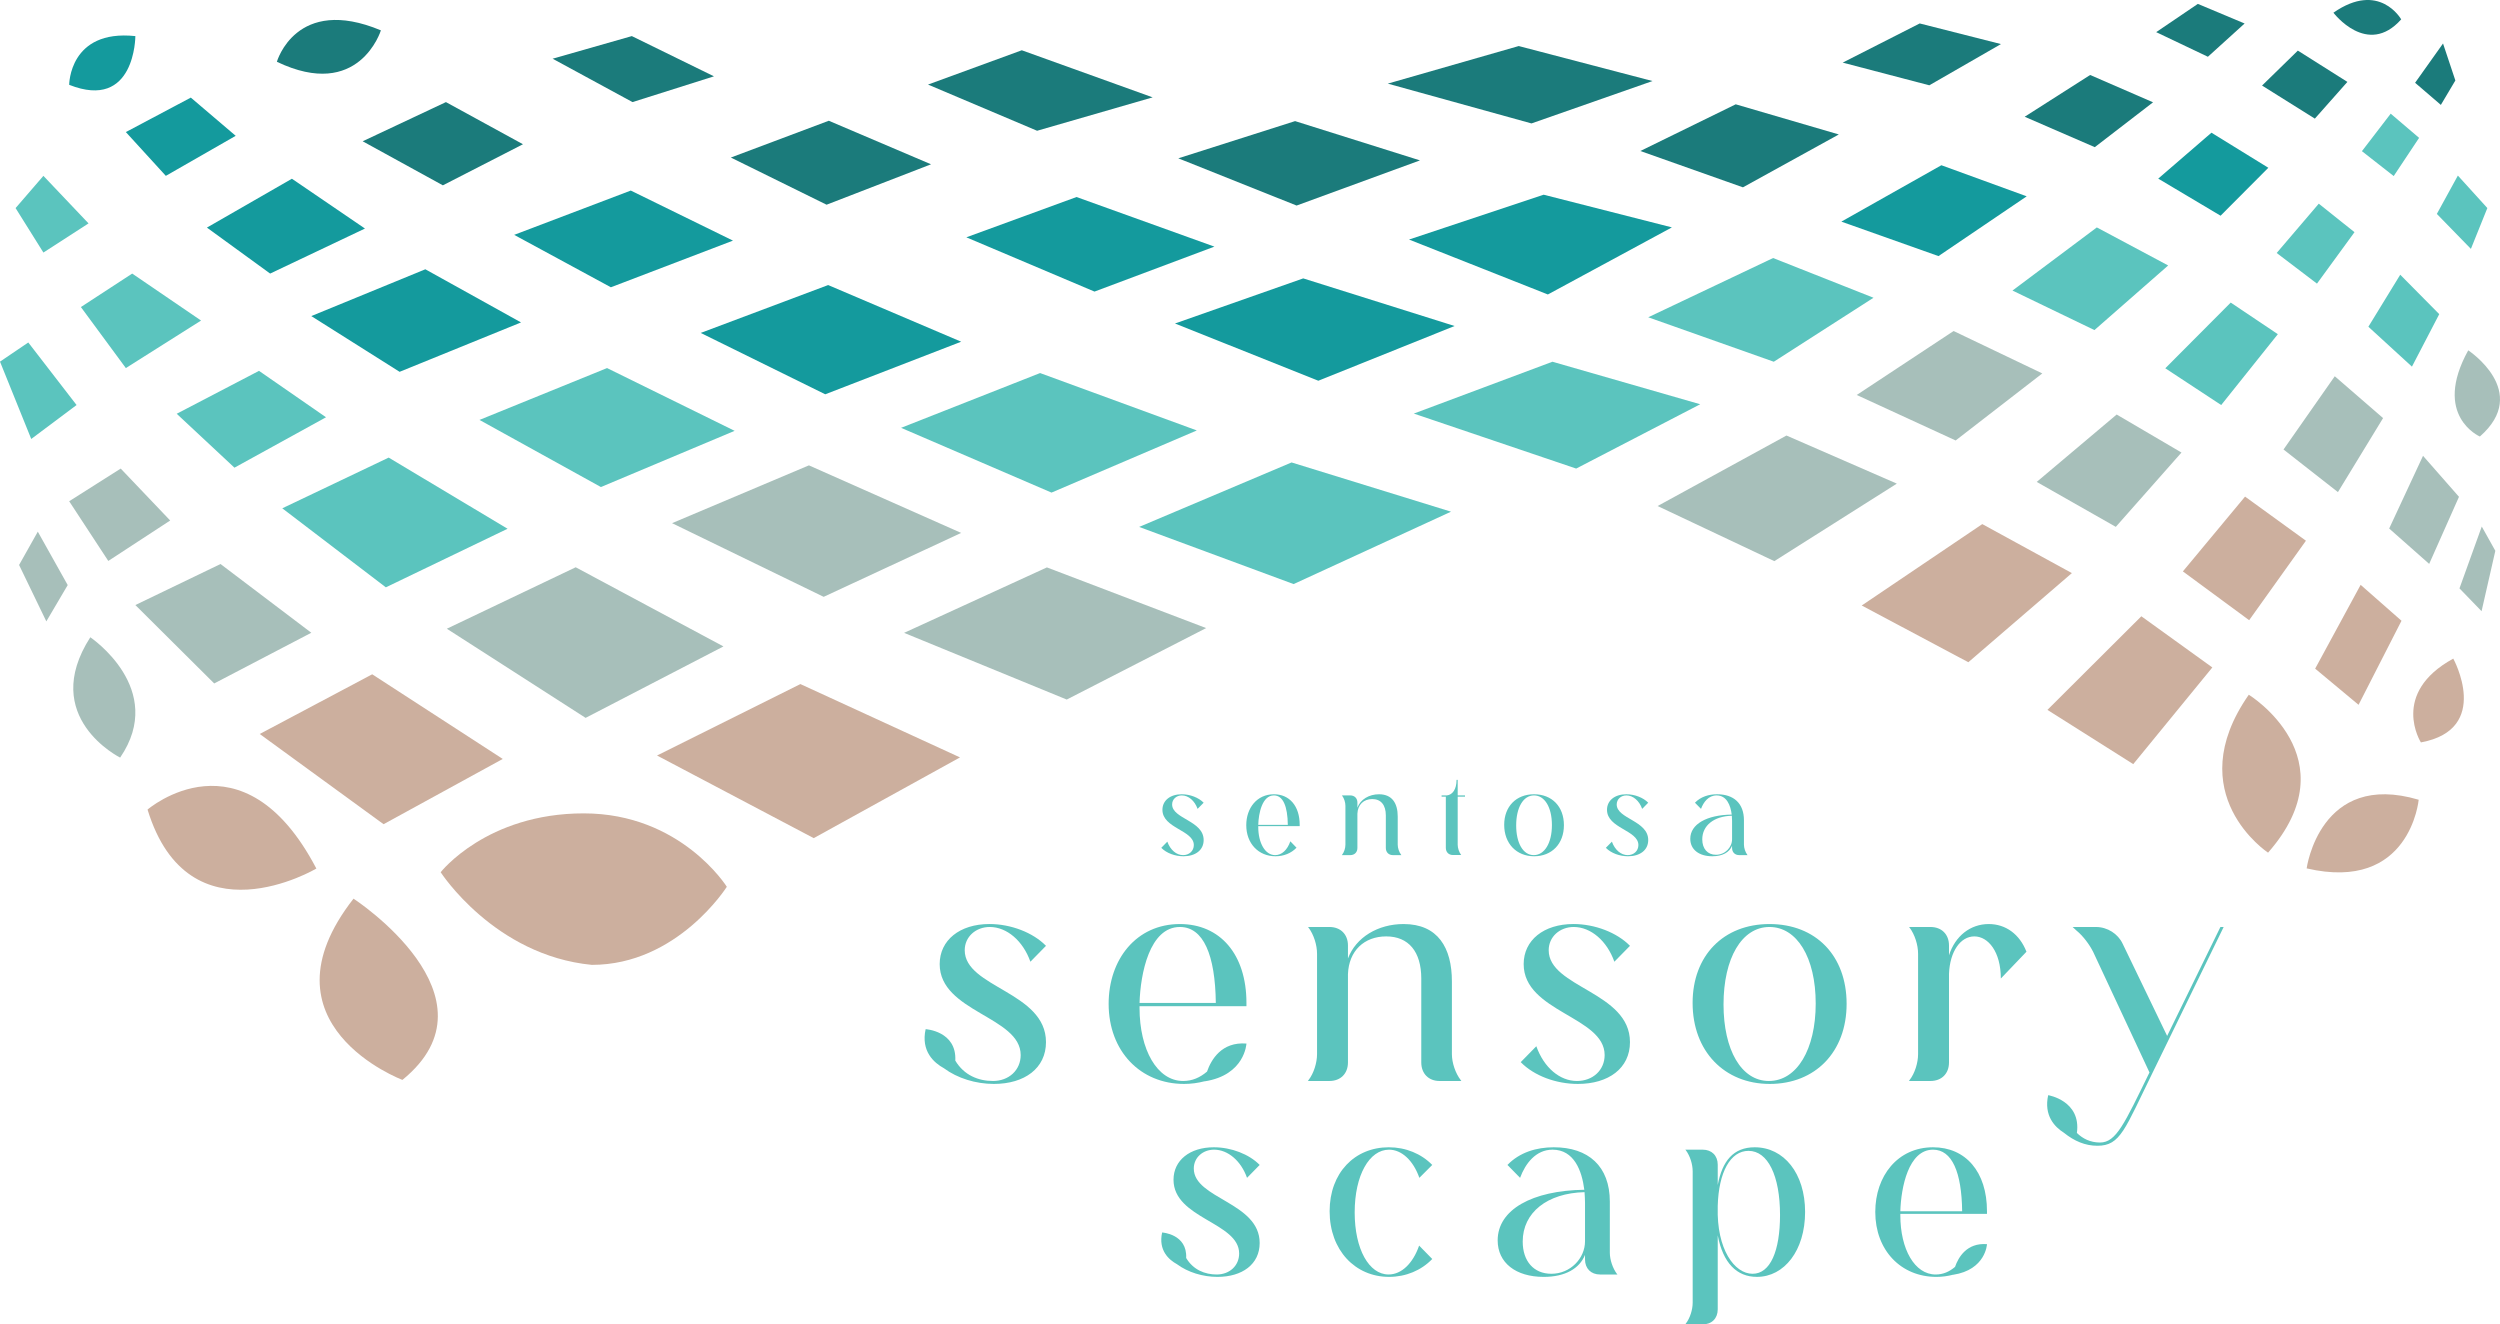 <?xml version="1.0" encoding="UTF-8"?>
<svg width="180px" height="95.355px" viewBox="0 0 180 95.355" version="1.1" xmlns="http://www.w3.org/2000/svg" xmlns:xlink="http://www.w3.org/1999/xlink">
    <title>Sensory Scape Logo</title>
    <g id="Page-1" stroke="none" stroke-width="1" fill="none" fill-rule="evenodd">
        <g id="SensoryScape-Getting-here-FAQ-3" transform="translate(-20, -20)">
            <g id="Sensory-Scape-Logo" transform="translate(20, 20)">
                <polygon id="Fill-1" fill="#A7BFBA" points="178.687 37.91 179.664 39.658 178.673 44.006 177.082 42.363"></polygon>
                <polygon id="Fill-2" fill="#5BC4BE" points="172.131 8.184 174.175 9.926 172.347 12.676 170.058 10.884"></polygon>
                <polygon id="Fill-3" fill="#1B7B7B" points="175.898 3.131 176.786 5.794 175.742 7.553 173.887 5.96"></polygon>
                <polygon id="Fill-4" fill="#5BC4BE" points="176.967 12.641 179.089 14.98 177.905 17.919 175.453 15.402"></polygon>
                <polygon id="Fill-5" fill="#149A9D" points="159.224 9.554 163.32 12.08 159.881 15.532 155.393 12.861"></polygon>
                <polygon id="Fill-6" fill="#1B7B7B" points="165.445 3.644 169.012 5.897 166.669 8.541 162.868 6.16"></polygon>
                <polygon id="Fill-7" fill="#149A9D" points="139.779 11.897 145.922 14.135 139.571 18.439 132.578 15.957"></polygon>
                <polygon id="Fill-8" fill="#1B7B7B" points="138.22 1.688 144.069 3.173 138.91 6.142 132.674 4.508"></polygon>
                <polygon id="Fill-9" fill="#149A9D" points="111.144 14.019 120.376 16.372 111.446 21.202 101.449 17.247"></polygon>
                <polygon id="Fill-10" fill="#1B7B7B" points="109.349 3.315 118.98 5.835 110.267 8.887 99.92 6.021"></polygon>
                <polygon id="Fill-11" fill="#149A9D" points="77.51 14.185 87.437 17.757 78.804 20.994 69.577 17.087"></polygon>
                <polygon id="Fill-12" fill="#1B7B7B" points="73.569 3.619 82.991 7.01 74.671 9.415 66.817 6.089"></polygon>
                <polygon id="Fill-13" fill="#149A9D" points="93.833 20.044 104.73 23.472 94.92 27.413 84.599 23.292"></polygon>
                <polygon id="Fill-14" fill="#5BC4BE" points="127.664 18.578 134.892 21.438 127.713 26.045 118.673 22.844"></polygon>
                <polygon id="Fill-15" fill="#5BC4BE" points="111.776 26.045 122.415 29.106 113.484 33.737 101.795 29.778"></polygon>
                <polygon id="Fill-16" fill="#5BC4BE" points="150.972 16.374 156.108 19.115 150.799 23.766 144.899 20.92"></polygon>
                <polygon id="Fill-17" fill="#1B7B7B" points="150.49 5.399 155.019 7.366 150.824 10.596 145.777 8.406"></polygon>
                <polygon id="Fill-18" fill="#1B7B7B" points="158.245 0.28 161.612 1.692 158.968 4.087 155.245 2.314"></polygon>
                <polygon id="Fill-19" fill="#A7BFBA" points="140.659 23.833 147.045 26.887 140.806 31.714 133.684 28.438"></polygon>
                <polygon id="Fill-20" fill="#A7BFBA" points="128.626 31.358 136.571 34.821 127.751 40.402 119.348 36.434"></polygon>
                <polygon id="Fill-21" fill="#5BC4BE" points="172.817 19.78 175.626 22.618 173.66 26.398 170.523 23.525"></polygon>
                <polygon id="Fill-22" fill="#A7BFBA" points="168.103 27.09 171.582 30.102 168.331 35.432 164.413 32.364"></polygon>
                <polygon id="Fill-23" fill="#CCAF9E" points="161.644 35.755 166.027 38.932 161.939 44.654 157.167 41.141"></polygon>
                <polygon id="Fill-24" fill="#CCAF9E" points="154.177 44.372 159.288 48.056 153.594 55.017 147.415 51.112"></polygon>
                <polygon id="Fill-25" fill="#A7BFBA" points="174.458 32.819 177.047 35.77 174.901 40.6 172.021 38.054"></polygon>
                <polygon id="Fill-26" fill="#CCAF9E" points="169.966 42.109 172.908 44.695 169.816 50.746 166.691 48.143"></polygon>
                <polygon id="Fill-27" fill="#5BC4BE" points="166.952 14.665 169.524 16.717 166.822 20.421 163.921 18.215"></polygon>
                <polygon id="Fill-28" fill="#5BC4BE" points="160.612 21.786 164.004 24.061 159.926 29.163 155.901 26.516"></polygon>
                <polygon id="Fill-29" fill="#A7BFBA" points="152.4 29.845 157.066 32.583 152.337 37.934 146.644 34.698"></polygon>
                <polygon id="Fill-30" fill="#CCAF9E" points="142.724 37.735 149.175 41.263 141.72 47.681 134.044 43.596"></polygon>
                <polygon id="Fill-31" fill="#149A9D" points="21.017 12.869 14.898 16.387 19.45 19.697 26.277 16.455"></polygon>
                <polygon id="Fill-32" fill="#149A9D" points="13.739 7.027 9.061 9.509 11.94 12.662 16.97 9.779"></polygon>
                <polygon id="Fill-33" fill="#149A9D" points="45.416 13.72 37.02 16.91 43.983 20.684 52.774 17.325"></polygon>
                <polygon id="Fill-34" fill="#1B7B7B" points="45.492 2.599 39.788 4.227 45.541 7.351 51.405 5.496"></polygon>
                <polygon id="Fill-35" fill="#149A9D" points="59.627 20.524 50.451 23.971 59.418 28.389 69.204 24.603"></polygon>
                <polygon id="Fill-36" fill="#1B7B7B" points="59.673 8.694 52.621 11.343 59.513 14.739 67.034 11.829"></polygon>
                <polygon id="Fill-37" fill="#5BC4BE" points="74.886 26.86 64.878 30.804 75.709 35.467 86.169 30.992"></polygon>
                <polygon id="Fill-38" fill="#5BC4BE" points="92.993 33.296 82.018 37.939 93.14 42.054 104.473 36.841"></polygon>
                <polygon id="Fill-39" fill="#149A9D" points="30.624 19.388 22.413 22.758 28.772 26.771 37.514 23.215"></polygon>
                <polygon id="Fill-40" fill="#1B7B7B" points="32.107 7.351 26.112 10.172 31.886 13.344 37.654 10.386"></polygon>
                <polygon id="Fill-41" fill="#5BC4BE" points="43.708 26.501 34.523 30.234 43.266 35.067 52.893 31.02"></polygon>
                <polygon id="Fill-42" fill="#A7BFBA" points="58.242 33.506 48.388 37.668 59.304 42.972 69.204 38.37"></polygon>
                <polygon id="Fill-43" fill="#A7BFBA" points="75.377 40.853 65.094 45.566 76.805 50.368 86.842 45.222"></polygon>
                <polygon id="Fill-44" fill="#5BC4BE" points="18.648 26.701 12.723 29.791 16.88 33.673 23.473 30.043"></polygon>
                <polygon id="Fill-45" fill="#5BC4BE" points="27.985 32.947 20.324 36.598 27.781 42.288 36.545 38.07"></polygon>
                <polygon id="Fill-46" fill="#A7BFBA" points="41.45 40.843 32.172 45.268 42.164 51.687 52.088 46.543"></polygon>
                <polygon id="Fill-47" fill="#CCAF9E" points="57.628 49.253 47.306 54.397 58.588 60.346 69.12 54.533"></polygon>
                <polygon id="Fill-48" fill="#A7BFBA" points="15.877 40.609 9.746 43.563 15.422 49.208 22.413 45.558"></polygon>
                <polygon id="Fill-49" fill="#CCAF9E" points="26.799 48.549 18.7 52.847 27.617 59.343 36.198 54.644"></polygon>
                <g id="Group-124">
                    <path d="M42.03,58.563 C35.036,58.562 31.728,62.8 31.728,62.8 C31.728,62.8 35.58,68.786 42.612,69.471 C48.786,69.471 52.331,63.848 52.331,63.848 C52.331,63.848 49.028,58.563 42.03,58.563" id="Fill-50" fill="#CCAF9E"></path>
                    <path d="M161.913,50.02 C161.913,50.02 169.3,54.559 163.3,61.392 C163.3,61.392 156.915,57.188 161.913,50.02" id="Fill-52" fill="#CCAF9E"></path>
                    <path d="M177.713,25.224 C177.713,25.224 182.244,28.194 178.551,31.43 C178.551,31.43 175.105,29.945 177.713,25.224" id="Fill-54" fill="#A7BFBA"></path>
                    <polygon id="Fill-56" fill="#5BC4BE" points="9.518 19.697 5.824 22.107 9.061 26.501 14.476 23.079"></polygon>
                    <polygon id="Fill-58" fill="#A7BFBA" points="8.691 33.737 4.981 36.089 7.797 40.388 12.253 37.476"></polygon>
                    <path d="M27.424,2.186 C27.424,2.186 25.858,7.286 19.935,4.448 C19.935,4.448 21.311,-0.375 27.424,2.186" id="Fill-60" fill="#1B7B7B"></path>
                    <polygon id="Fill-62" fill="#1B7B7B" points="93.246 8.72 102.238 11.548 93.354 14.8 84.837 11.399"></polygon>
                    <polygon id="Fill-64" fill="#1B7B7B" points="124.972 7.51 132.394 9.681 125.491 13.488 118.105 10.872"></polygon>
                    <path d="M85.182,61.569 C84.705,61.569 84.261,61.199 84.048,60.599 L83.612,61.043 C83.99,61.429 84.606,61.651 85.207,61.651 C86.062,61.651 86.663,61.216 86.663,60.484 C86.663,59.078 84.393,58.963 84.393,57.919 C84.393,57.54 84.705,57.269 85.092,57.269 C85.569,57.269 86.021,57.656 86.226,58.239 L86.663,57.795 C86.3,57.425 85.684,57.187 85.084,57.187 C84.253,57.187 83.695,57.639 83.695,58.305 C83.695,59.645 85.955,59.768 85.955,60.845 C85.955,61.265 85.627,61.569 85.182,61.569" id="Fill-66" fill="#5BC4BE"></path>
                    <path d="M90.594,59.39 C90.618,58.568 90.874,57.269 91.721,57.269 C92.378,57.269 92.707,58.05 92.723,59.39 L90.594,59.39 Z M91.721,57.187 C90.503,57.187 89.731,58.173 89.731,59.415 C89.731,60.739 90.618,61.651 91.836,61.651 C92.436,61.651 92.97,61.429 93.349,61.035 L92.904,60.574 C92.691,61.191 92.296,61.569 91.811,61.569 C91.087,61.569 90.594,60.697 90.594,59.53 L90.594,59.481 L93.578,59.481 L93.578,59.39 C93.578,58.026 92.838,57.187 91.721,57.187 L91.721,57.187 Z" id="Fill-68" fill="#5BC4BE"></path>
                    <path d="M96.631,61.544 L96.615,61.569 L97.215,61.569 C97.528,61.569 97.733,61.364 97.733,61.051 L97.733,58.585 C97.758,57.935 98.185,57.532 98.802,57.532 C99.427,57.532 99.78,57.96 99.78,58.708 L99.78,61.051 C99.78,61.364 99.986,61.569 100.29,61.569 L100.898,61.569 L100.882,61.544 C100.735,61.355 100.636,61.06 100.636,60.821 L100.636,58.79 C100.636,57.845 100.241,57.187 99.287,57.187 C98.572,57.187 97.955,57.557 97.733,58.149 L97.733,57.787 C97.733,57.475 97.528,57.269 97.215,57.269 L96.615,57.269 L96.631,57.285 C96.78,57.483 96.87,57.771 96.87,58.017 L96.87,60.821 C96.87,61.06 96.78,61.355 96.631,61.544" id="Fill-70" fill="#5BC4BE"></path>
                    <path d="M104.954,56.151 L104.872,56.151 C104.872,56.841 104.576,57.228 104.173,57.269 L103.794,57.269 L103.794,57.36 L104.1,57.36 L104.1,61.043 C104.1,61.355 104.305,61.561 104.608,61.561 L105.218,61.561 L105.2,61.552 C105.053,61.355 104.954,61.067 104.954,60.821 L104.954,57.36 L105.48,57.36 L105.48,57.269 L104.954,57.269 L104.954,56.151 Z" id="Fill-72" fill="#5BC4BE"></path>
                    <path d="M110.448,57.269 C111.212,57.269 111.738,58.116 111.738,59.407 C111.738,60.689 111.212,61.569 110.43,61.569 C109.658,61.569 109.165,60.697 109.165,59.431 C109.165,58.141 109.675,57.269 110.448,57.269 M110.456,61.651 C111.722,61.651 112.602,60.763 112.602,59.415 C112.602,58.067 111.738,57.187 110.448,57.187 C109.165,57.187 108.302,58.067 108.302,59.39 C108.302,60.739 109.189,61.651 110.456,61.651" id="Fill-74" fill="#5BC4BE"></path>
                    <path d="M117.102,57.269 C117.578,57.269 118.031,57.655 118.236,58.239 L118.672,57.795 C118.31,57.425 117.694,57.187 117.094,57.187 C116.262,57.187 115.704,57.639 115.704,58.305 C115.704,59.645 117.964,59.768 117.964,60.845 C117.964,61.265 117.636,61.569 117.192,61.569 C116.715,61.569 116.271,61.199 116.057,60.599 L115.621,61.043 C116,61.429 116.616,61.651 117.217,61.651 C118.071,61.651 118.672,61.216 118.672,60.484 C118.672,59.078 116.403,58.963 116.403,57.919 C116.403,57.54 116.715,57.269 117.102,57.269" id="Fill-76" fill="#5BC4BE"></path>
                    <path d="M124.693,58.733 C124.701,58.864 124.709,58.979 124.709,59.094 L124.709,60.426 C124.709,61.01 124.208,61.544 123.55,61.544 C122.942,61.544 122.563,61.108 122.563,60.434 C122.563,59.431 123.411,58.765 124.693,58.733 M121.7,60.393 C121.7,61.166 122.325,61.651 123.287,61.651 C124.027,61.651 124.52,61.363 124.709,60.895 L124.709,61.051 C124.709,61.363 124.914,61.569 125.227,61.569 L125.827,61.569 L125.811,61.552 C125.663,61.356 125.564,61.059 125.564,60.82 L125.564,59.061 C125.564,57.836 124.824,57.187 123.632,57.187 C123.04,57.187 122.456,57.36 122.037,57.795 L122.473,58.239 C122.654,57.746 123.016,57.269 123.591,57.269 C124.331,57.269 124.602,57.993 124.684,58.65 C122.892,58.675 121.7,59.333 121.7,60.393" id="Fill-78" fill="#5BC4BE"></path>
                    <path d="M100.011,82.776 C100.905,82.776 101.747,83.532 102.194,84.804 L103.122,83.876 C102.332,83.068 101.215,82.604 99.994,82.604 C97.537,82.604 95.733,84.443 95.733,87.209 C95.733,90.028 97.588,91.935 100.011,91.935 C101.215,91.935 102.332,91.472 103.122,90.647 L102.177,89.684 C101.73,90.972 100.905,91.763 99.977,91.763 C98.569,91.763 97.537,89.942 97.537,87.295 C97.537,84.598 98.602,82.776 100.011,82.776" id="Fill-80" fill="#5BC4BE"></path>
                    <path d="M114.121,89.375 C114.121,90.595 113.073,91.712 111.698,91.712 C110.426,91.712 109.635,90.802 109.635,89.392 C109.635,87.296 111.406,85.904 114.087,85.835 C114.104,86.11 114.121,86.351 114.121,86.591 L114.121,89.375 Z M115.908,90.2 L115.908,86.523 C115.908,83.962 114.361,82.604 111.87,82.604 C110.633,82.604 109.412,82.965 108.536,83.876 L109.446,84.804 C109.826,83.773 110.581,82.776 111.784,82.776 C113.331,82.776 113.898,84.288 114.07,85.663 C110.324,85.715 107.832,87.089 107.832,89.306 C107.832,90.922 109.138,91.936 111.148,91.936 C112.695,91.936 113.726,91.333 114.121,90.355 L114.121,90.681 C114.121,91.333 114.551,91.764 115.204,91.764 L116.458,91.764 L116.424,91.73 C116.114,91.316 115.908,90.698 115.908,90.2 L115.908,90.2 Z" id="Fill-82" fill="#5BC4BE"></path>
                    <path d="M126.186,91.712 C124.88,91.712 123.591,89.942 123.677,86.918 L123.677,86.814 C123.746,84.392 124.588,82.862 125.894,82.862 C127.286,82.862 128.162,84.649 128.162,87.484 C128.162,90.045 127.474,91.712 126.186,91.712 M126.341,82.604 C124.794,82.604 124.003,83.601 123.677,85.32 L123.677,83.859 C123.677,83.206 123.247,82.776 122.595,82.776 L121.34,82.776 L121.375,82.81 C121.684,83.223 121.873,83.824 121.873,84.34 L121.873,93.791 C121.873,94.29 121.684,94.908 121.375,95.304 L121.34,95.355 L122.595,95.355 C123.247,95.355 123.677,94.925 123.677,94.272 L123.677,88.945 C124.055,90.922 125.035,91.935 126.496,91.935 C128.471,91.935 129.967,90.028 129.967,87.262 C129.967,84.477 128.437,82.604 126.341,82.604" id="Fill-84" fill="#5BC4BE"></path>
                    <path d="M136.824,87.209 C136.876,85.492 137.409,82.776 139.179,82.776 C140.553,82.776 141.241,84.409 141.275,87.209 L136.824,87.209 Z M139.179,82.604 C136.635,82.604 135.02,84.667 135.02,87.261 C135.02,90.028 136.876,91.936 139.42,91.936 C139.837,91.936 140.237,91.88 140.617,91.781 C140.617,91.782 140.616,91.786 140.616,91.786 C142.982,91.425 143.063,89.579 143.063,89.579 C141.61,89.465 141.002,90.525 140.762,91.216 C140.348,91.568 139.898,91.764 139.368,91.764 C137.856,91.764 136.824,89.942 136.824,87.503 L136.824,87.398 L143.063,87.398 L143.063,87.209 C143.063,84.357 141.516,82.604 139.179,82.604 L139.179,82.604 Z" id="Fill-86" fill="#5BC4BE"></path>
                    <path d="M87.414,82.776 C88.411,82.776 89.355,83.583 89.786,84.804 L90.696,83.876 C89.94,83.103 88.652,82.604 87.397,82.604 C85.661,82.604 84.493,83.549 84.493,84.941 C84.493,87.742 89.219,88 89.219,90.252 C89.219,91.128 88.531,91.764 87.603,91.764 C86.76,91.764 85.916,91.434 85.404,90.576 C85.492,88.846 83.673,88.739 83.673,88.739 C83.388,90.031 84.165,90.706 84.739,91.02 C85.525,91.604 86.6,91.936 87.655,91.936 C89.442,91.936 90.696,91.025 90.696,89.496 C90.696,86.557 85.953,86.316 85.953,84.133 C85.953,83.343 86.606,82.776 87.414,82.776" id="Fill-88" fill="#5BC4BE"></path>
                    <path d="M71.262,66.743 C72.491,66.743 73.657,67.739 74.188,69.244 L75.311,68.099 C74.379,67.146 72.789,66.53 71.241,66.53 C69.099,66.53 67.657,67.697 67.657,69.414 C67.657,72.87 73.489,73.187 73.489,75.965 C73.489,77.047 72.64,77.831 71.495,77.831 C70.455,77.831 69.413,77.424 68.782,76.365 C68.89,74.231 66.646,74.1 66.646,74.1 C66.294,75.693 67.253,76.525 67.962,76.913 C68.932,77.634 70.257,78.043 71.558,78.043 C73.763,78.043 75.311,76.919 75.311,75.033 C75.311,71.407 69.46,71.11 69.46,68.417 C69.46,67.442 70.265,66.743 71.262,66.743" id="Fill-90" fill="#5BC4BE"></path>
                    <path d="M104.537,75.901 L104.537,70.665 C104.537,68.227 103.52,66.531 101.06,66.531 C99.216,66.531 97.626,67.484 97.053,69.011 L97.053,68.078 C97.053,67.272 96.523,66.743 95.717,66.743 L94.169,66.743 L94.213,66.785 C94.593,67.293 94.827,68.036 94.827,68.672 L94.827,75.901 C94.827,76.516 94.593,77.28 94.213,77.768 L94.169,77.831 L95.717,77.831 C96.523,77.831 97.053,77.301 97.053,76.495 L97.053,70.135 C97.116,68.46 98.219,67.421 99.809,67.421 C101.42,67.421 102.332,68.524 102.332,70.452 L102.332,76.495 C102.332,77.301 102.862,77.831 103.646,77.831 L105.215,77.831 L105.173,77.768 C104.791,77.28 104.537,76.516 104.537,75.901" id="Fill-92" fill="#5BC4BE"></path>
                    <path d="M113.308,66.743 C114.537,66.743 115.703,67.739 116.234,69.244 L117.358,68.099 C116.425,67.146 114.835,66.53 113.287,66.53 C111.145,66.53 109.704,67.697 109.704,69.414 C109.704,72.87 115.534,73.187 115.534,75.965 C115.534,77.047 114.686,77.831 113.541,77.831 C112.311,77.831 111.166,76.877 110.615,75.329 L109.492,76.474 C110.466,77.47 112.056,78.043 113.605,78.043 C115.81,78.043 117.358,76.919 117.358,75.033 C117.358,71.407 111.506,71.11 111.506,68.417 C111.506,67.442 112.311,66.743 113.308,66.743" id="Fill-94" fill="#5BC4BE"></path>
                    <path d="M127.36,77.831 C125.367,77.831 124.094,75.583 124.094,72.319 C124.094,68.99 125.409,66.743 127.402,66.743 C129.374,66.743 130.731,68.927 130.731,72.254 C130.731,75.562 129.374,77.831 127.36,77.831 M127.402,66.531 C124.094,66.531 121.868,68.799 121.868,72.212 C121.868,75.69 124.158,78.043 127.423,78.043 C130.688,78.043 132.956,75.753 132.956,72.276 C132.956,68.799 130.731,66.531 127.402,66.531" id="Fill-96" fill="#5BC4BE"></path>
                    <path d="M143.191,66.531 C141.855,66.531 140.773,67.4 140.328,68.778 L140.328,68.078 C140.328,67.272 139.798,66.743 138.992,66.743 L137.445,66.743 L137.488,66.785 C137.869,67.293 138.102,68.036 138.102,68.673 L138.102,75.901 C138.102,76.516 137.869,77.28 137.488,77.767 L137.445,77.831 L138.992,77.831 C139.798,77.831 140.328,77.301 140.328,76.495 L140.328,70.114 C140.391,68.502 141.155,67.421 142.152,67.421 C143.149,67.421 144.06,68.524 144.06,70.453 L145.905,68.524 C145.417,67.272 144.42,66.531 143.191,66.531" id="Fill-98" fill="#5BC4BE"></path>
                    <path d="M159.871,66.743 L156.034,74.587 L152.832,67.951 C152.494,67.23 151.73,66.743 150.904,66.743 L149.228,66.743 L149.503,66.997 C149.971,67.379 150.437,67.993 150.712,68.545 L154.762,77.216 C152.96,80.905 152.366,82.262 151.2,82.262 C150.501,82.262 149.951,81.979 149.536,81.572 C149.856,79.242 147.469,78.853 147.469,78.853 C147.147,80.313 147.925,81.133 148.603,81.56 C149.357,82.164 150.14,82.495 151.009,82.495 C152.685,82.495 152.981,81.307 155.016,77.173 L160.104,66.743 L159.871,66.743 Z" id="Fill-100" fill="#5BC4BE"></path>
                    <path d="M84.952,66.743 C86.648,66.743 87.497,68.757 87.539,72.212 L82.047,72.212 C82.111,70.093 82.769,66.743 84.952,66.743 M86.726,77.852 C86.726,77.853 86.725,77.858 86.725,77.858 C89.644,77.413 89.744,75.136 89.744,75.136 C87.951,74.995 87.202,76.302 86.906,77.155 C86.394,77.589 85.839,77.831 85.185,77.831 C83.32,77.831 82.047,75.583 82.047,72.574 L82.047,72.445 L89.744,72.445 L89.744,72.212 C89.744,68.693 87.836,66.531 84.952,66.531 C81.814,66.531 79.822,69.075 79.822,72.276 C79.822,75.689 82.111,78.043 85.25,78.043 C85.764,78.043 86.257,77.974 86.726,77.852" id="Fill-102" fill="#5BC4BE"></path>
                    <polygon id="Fill-104" fill="#5BC4BE" points="3.125 12.662 1.122 14.982 3.125 18.184 6.374 16.085"></polygon>
                    <polygon id="Fill-106" fill="#5BC4BE" points="2.036 24.658 0 26.038 2.249 31.606 5.513 29.162"></polygon>
                    <path d="M9.746,2.599 C9.746,2.599 9.746,7.998 4.981,6.107 C4.981,6.107 4.981,2.095 9.746,2.599" id="Fill-108" fill="#149A9D"></path>
                    <path d="M168.007,0.915 C168.007,0.915 170.448,4.142 172.886,1.394 C172.886,1.394 171.318,-1.394 168.007,0.915" id="Fill-110" fill="#1B7B7B"></path>
                    <path d="M174.145,57.582 C174.145,57.582 173.538,64.261 166.079,62.524 C166.079,62.524 167.024,55.47 174.145,57.582" id="Fill-112" fill="#CCAF9E"></path>
                    <path d="M176.635,47.42 C176.635,47.42 179.432,52.504 174.305,53.454 C174.305,53.454 172.061,49.927 176.635,47.42" id="Fill-114" fill="#CCAF9E"></path>
                    <path d="M25.454,64.703 C25.454,64.703 36.322,71.78 28.974,77.752 C28.974,77.752 18.368,73.763 25.454,64.703" id="Fill-116" fill="#CCAF9E"></path>
                    <path d="M22.778,62.536 C22.778,62.536 13.594,67.987 10.623,58.289 C10.623,58.289 17.465,52.389 22.778,62.536" id="Fill-118" fill="#CCAF9E"></path>
                    <polygon id="Fill-120" fill="#A7BFBA" points="2.722 38.28 1.374 40.678 3.336 44.739 4.875 42.125"></polygon>
                    <path d="M6.502,45.883 C6.502,45.883 12.033,49.602 8.65,54.547 C8.65,54.547 2.802,51.645 6.502,45.883" id="Fill-122" fill="#A7BFBA"></path>
                </g>
            </g>
        </g>
    </g>
</svg>